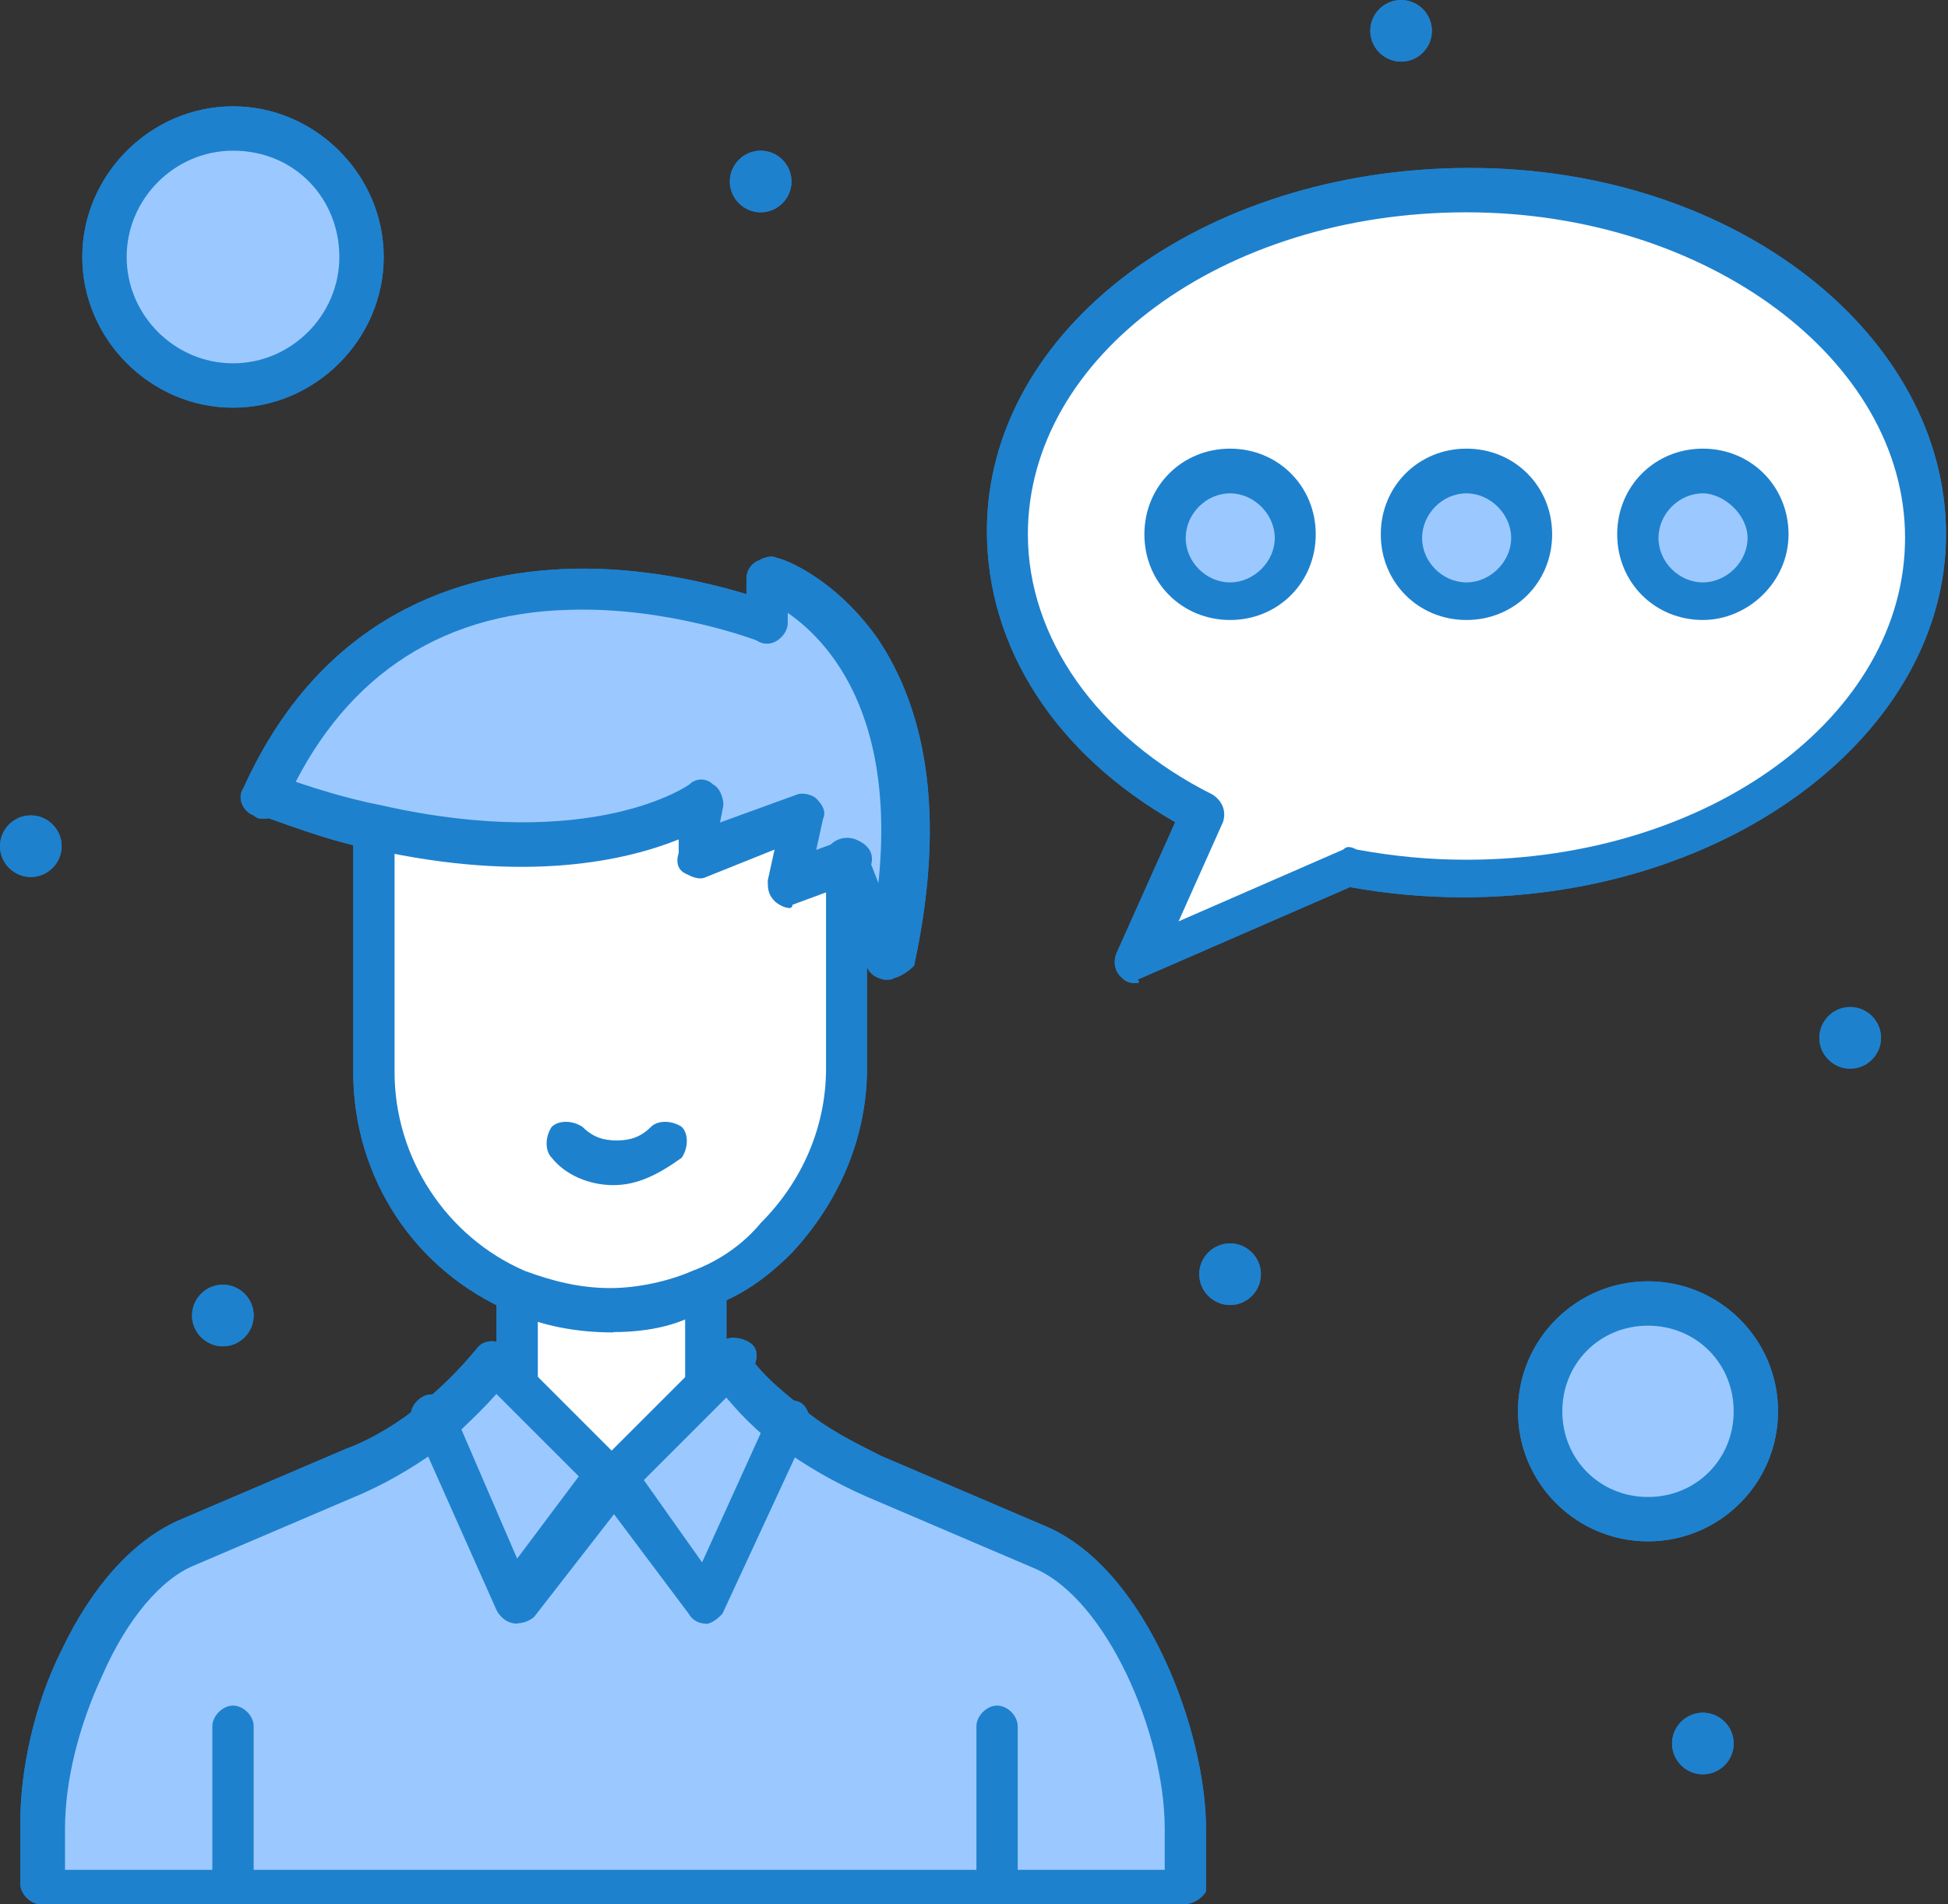 <svg width="90" height="88" viewBox="0 0 90 88" fill="none" xmlns="http://www.w3.org/2000/svg">
<rect x="0" y="0" width="90" height="88" fill="#333333" stroke="none"/>
<g clip-path="url(#clip0_106_18)">
<path d="M67.752 8.872C79.472 8.872 88.97 15.992 88.97 24.707C88.97 33.423 79.472 40.542 67.752 40.542C65.859 40.542 64.107 40.386 62.37 40.073L52.403 44.501L55.563 37.694C50.024 34.846 46.535 30.09 46.535 24.723C46.378 16.023 56.033 8.888 67.752 8.888V8.872Z" fill="white"/>
<path d="M76.139 60.305C78.831 60.305 81.053 62.527 81.053 65.218C81.053 67.909 78.831 70.131 76.139 70.131C73.448 70.131 71.226 67.909 71.226 65.218C71.226 62.527 73.448 60.305 76.139 60.305Z" fill="#9BC9FF"/>
<path d="M10.765 5.853C14.082 5.853 16.774 8.544 16.774 11.861C16.774 15.178 14.082 17.87 10.765 17.87C7.448 17.87 4.757 15.178 4.757 11.861C4.757 8.544 7.448 5.853 10.765 5.853Z" fill="#9BC9FF"/>
<path d="M36.568 65.53L32.609 74.074L28.337 68.378L32.609 64.106L33.876 62.839C34.674 63.95 35.3 64.576 36.411 65.374C36.411 65.478 36.463 65.53 36.568 65.53Z" fill="#9BC9FF"/>
<path d="M23.893 63.794L28.322 68.222L23.893 74.074L20.091 65.53C21.202 64.576 21.984 63.95 22.782 62.683L23.893 63.794Z" fill="#9BC9FF"/>
<path d="M16.304 67.909C17.728 67.284 18.996 66.642 20.107 65.688L23.909 74.231L28.337 68.535L32.609 74.231L36.568 65.688C37.678 66.642 38.946 67.424 40.37 68.066L48.131 71.383C52.09 73.12 54.781 79.927 54.781 84.355V87.202H1.893V84.355C1.893 82.133 2.519 79.285 3.63 76.922C4.741 74.544 6.478 72.338 8.371 71.383L16.289 67.894L16.304 67.909Z" fill="#9BC9FF"/>
<path d="M32.609 64.107L28.337 68.378L23.909 63.95V59.835C25.333 60.461 26.757 60.789 28.337 60.789C29.918 60.789 31.341 60.477 32.609 59.991V64.107Z" fill="white"/>
<path d="M39.259 39.885V49.696C39.259 52.7 37.992 55.548 36.098 57.457C35.144 58.411 33.876 59.35 32.609 59.835C31.341 60.304 29.918 60.633 28.337 60.633C26.757 60.633 25.333 60.32 23.909 59.679C19.95 57.942 17.259 54.139 17.259 49.555V38.32C27.868 40.699 32.452 37.053 32.452 37.053L32.139 39.588L37.053 37.694L36.427 40.855L39.275 39.901L39.259 39.885Z" fill="white"/>
<path d="M35.457 26.757C35.457 26.757 44.329 29.448 41.152 44.329L39.415 39.901L36.411 40.855L37.037 37.694L32.124 39.588L32.437 37.053C32.437 37.053 27.852 40.699 17.243 38.32C15.663 38.007 13.926 37.522 12.174 36.896C18.824 22.016 35.441 28.822 35.441 28.822V26.773L35.457 26.757Z" fill="#9BC9FF"/>
<path d="M78.674 21.688C80.255 21.688 81.678 22.955 81.678 24.692C81.678 26.429 80.411 27.696 78.674 27.696C77.094 27.696 75.67 26.429 75.67 24.692C75.67 22.955 76.937 21.688 78.674 21.688Z" fill="#9BC9FF"/>
<path d="M67.752 21.688C69.333 21.688 70.757 22.955 70.757 24.692C70.757 26.429 69.489 27.696 67.752 27.696C66.172 27.696 64.748 26.429 64.748 24.692C64.748 22.955 66.016 21.688 67.752 21.688Z" fill="#9BC9FF"/>
<path d="M56.831 21.688C58.411 21.688 59.835 22.955 59.835 24.692C59.835 26.429 58.568 27.696 56.831 27.696C55.25 27.696 53.827 26.429 53.827 24.692C53.827 22.955 55.25 21.688 56.831 21.688Z" fill="#9BC9FF"/>
<path d="M85.481 46.535C86.263 46.535 86.905 47.177 86.905 47.959C86.905 48.741 86.263 49.383 85.481 49.383C84.698 49.383 84.057 48.741 84.057 47.959C84.057 47.177 84.698 46.535 85.481 46.535Z" fill="#1E81CE"/>
<path d="M78.674 79.144C79.457 79.144 80.098 79.785 80.098 80.567C80.098 81.35 79.457 81.991 78.674 81.991C77.892 81.991 77.25 81.35 77.25 80.567C77.25 79.785 77.892 79.144 78.674 79.144Z" fill="#1E81CE"/>
<path d="M64.733 0C65.515 0 66.156 0.642 66.156 1.424C66.156 2.206 65.515 2.848 64.733 2.848C63.95 2.848 63.309 2.206 63.309 1.424C63.309 0.642 63.95 0 64.733 0Z" fill="#1E81CE"/>
<path d="M56.831 57.457C57.613 57.457 58.255 58.099 58.255 58.881C58.255 59.663 57.613 60.305 56.831 60.305C56.048 60.305 55.407 59.663 55.407 58.881C55.407 58.099 56.048 57.457 56.831 57.457Z" fill="#1E81CE"/>
<path d="M35.144 6.963C35.926 6.963 36.568 7.604 36.568 8.387C36.568 9.169 35.926 9.811 35.144 9.811C34.361 9.811 33.72 9.169 33.72 8.387C33.72 7.604 34.361 6.963 35.144 6.963Z" fill="#1E81CE"/>
<path d="M10.296 59.365C11.078 59.365 11.72 60.007 11.72 60.789C11.72 61.572 11.078 62.213 10.296 62.213C9.514 62.213 8.872 61.572 8.872 60.789C8.872 60.007 9.514 59.365 10.296 59.365Z" fill="#1E81CE"/>
<path d="M1.424 37.679C2.206 37.679 2.848 38.32 2.848 39.103C2.848 39.885 2.206 40.526 1.424 40.526C0.642 40.526 0 39.885 0 39.103C0 38.32 0.642 37.679 1.424 37.679Z" fill="#1E81CE"/>
<path d="M56.831 28.65C54.609 28.65 52.872 26.913 52.872 24.691C52.872 22.469 54.609 20.732 56.831 20.732C59.053 20.732 60.789 22.469 60.789 24.691C60.789 26.913 59.053 28.65 56.831 28.65ZM56.831 22.798C55.72 22.798 54.781 23.752 54.781 24.863C54.781 25.974 55.735 26.913 56.831 26.913C57.926 26.913 58.896 25.959 58.896 24.863C58.896 23.768 57.942 22.798 56.831 22.798Z" fill="#1E81CE"/>
<path d="M67.752 28.65C65.531 28.65 63.794 26.913 63.794 24.691C63.794 22.469 65.531 20.732 67.752 20.732C69.974 20.732 71.711 22.469 71.711 24.691C71.711 26.913 69.974 28.65 67.752 28.65ZM67.752 22.798C66.641 22.798 65.703 23.752 65.703 24.863C65.703 25.974 66.657 26.913 67.752 26.913C68.848 26.913 69.818 25.959 69.818 24.863C69.818 23.768 68.863 22.798 67.752 22.798Z" fill="#1E81CE"/>
<path d="M78.674 28.65C76.452 28.65 74.716 26.913 74.716 24.691C74.716 22.469 76.452 20.732 78.674 20.732C80.896 20.732 82.633 22.469 82.633 24.691C82.633 26.913 80.74 28.65 78.674 28.65ZM78.674 22.798C77.563 22.798 76.624 23.752 76.624 24.863C76.624 25.974 77.579 26.913 78.674 26.913C79.77 26.913 80.74 25.959 80.74 24.863C80.74 23.768 79.629 22.798 78.674 22.798Z" fill="#1E81CE"/>
<path d="M32.609 65.061C32.139 65.061 31.654 64.592 31.654 64.107V59.835C31.654 59.366 32.124 58.881 32.609 58.881C33.094 58.881 33.563 59.35 33.563 59.835V64.107C33.563 64.576 33.094 65.061 32.609 65.061Z" fill="#1E81CE"/>
<path d="M23.893 64.905C23.424 64.905 22.939 64.436 22.939 63.951V59.835C22.939 59.366 23.408 58.881 23.893 58.881C24.378 58.881 24.848 59.35 24.848 59.835V63.951C24.848 64.42 24.378 64.905 23.893 64.905Z" fill="#1E81CE"/>
<path d="M54.765 88H1.893C1.424 88 0.939 87.531 0.939 87.045V84.198C0.939 81.819 1.565 78.815 2.832 76.28C4.256 73.276 6.149 71.21 8.215 70.272L15.976 66.954C17.243 66.485 18.511 65.687 19.465 64.889C20.576 63.934 21.202 63.309 22 62.354C22.313 61.885 22.954 61.885 23.424 62.198C23.893 62.511 23.893 63.152 23.58 63.621C22.626 64.889 21.687 65.671 20.733 66.626C19.465 67.58 18.198 68.363 16.774 69.004L9.013 72.321C7.432 72.947 5.852 74.856 4.741 77.391C3.63 79.769 3.004 82.304 3.004 84.51V86.404H53.811V84.51C53.811 80.082 51.12 73.902 47.802 72.478L40.041 69.161C38.617 68.535 37.194 67.737 35.926 66.782C35.926 66.782 35.77 66.626 35.613 66.626C34.659 65.828 33.876 65.045 32.922 63.778C32.609 63.309 32.765 62.667 33.078 62.354C33.548 62.041 34.189 62.198 34.502 62.511C35.3 63.621 35.926 64.091 36.88 64.889L37.037 65.045C38.148 66 39.415 66.626 40.683 67.267L48.444 70.585C53.028 72.65 55.72 80.082 55.72 84.51V87.358C55.72 87.515 55.25 87.984 54.765 87.984V88Z" fill="#1E81CE"/>
<path d="M40.996 45.267H40.839C40.37 45.111 39.885 44.641 40.041 44.156C42.263 33.861 38.461 29.745 36.395 28.321V28.791C36.395 29.26 35.926 29.745 35.441 29.745C34.956 29.745 34.486 29.276 34.486 28.791V26.741C34.486 26.428 34.643 26.115 34.956 25.943C35.269 25.787 35.582 25.63 35.91 25.787C36.067 25.787 38.445 26.584 40.495 29.432C42.232 31.967 43.984 36.552 42.232 44.626C41.919 44.939 41.434 45.252 40.964 45.252L40.996 45.267Z" fill="#1E81CE"/>
<path d="M40.996 45.268C40.683 45.268 40.198 45.111 40.041 44.642L38.304 40.214C38.148 39.744 38.304 39.103 38.774 38.946C39.243 38.79 39.885 38.946 40.041 39.416L41.778 43.844C41.935 44.313 41.778 44.955 41.309 45.111C41.309 45.268 41.152 45.268 40.996 45.268Z" fill="#1E81CE"/>
<path d="M36.411 41.951C36.255 41.951 35.942 41.794 35.785 41.638C35.472 41.325 35.472 41.012 35.472 40.683L35.785 39.259L32.624 40.527C32.312 40.683 31.999 40.527 31.67 40.37C31.357 40.214 31.201 39.901 31.357 39.416V38.79C28.979 39.744 24.394 40.84 17.274 39.259C15.538 38.946 13.785 38.305 12.048 37.679C11.579 37.523 11.25 36.881 11.422 36.411C11.579 35.942 12.22 35.614 12.69 35.786C14.427 36.411 16.007 36.897 17.603 37.21C27.414 39.431 31.842 36.255 31.842 36.255C32.155 35.942 32.64 35.942 32.953 36.255C33.266 36.411 33.422 36.881 33.422 37.21L33.266 38.008L36.755 36.74C37.068 36.584 37.553 36.74 37.71 36.897C38.023 37.209 38.179 37.523 38.023 37.851L37.71 39.275L38.977 38.806C39.447 38.649 40.088 38.962 40.245 39.431C40.401 39.901 40.088 40.542 39.619 40.699L36.614 41.81C36.614 41.966 36.458 41.966 36.458 41.966L36.411 41.951Z" fill="#1E81CE"/>
<path d="M12.189 37.835C12.033 37.835 11.876 37.835 11.72 37.678C11.25 37.522 10.922 36.88 11.25 36.411C14.896 28.337 21.374 26.444 26.287 26.287C31.357 26.131 35.629 27.868 35.785 27.868C36.255 28.024 36.583 28.666 36.255 29.135C36.098 29.605 35.457 29.933 34.987 29.605C34.987 29.605 30.872 28.024 26.287 28.181C20.107 28.337 15.678 31.498 13.144 37.209C12.831 37.678 12.518 37.835 12.189 37.835Z" fill="#1E81CE"/>
<path d="M28.337 61.572C26.6 61.572 25.02 61.259 23.596 60.617C19.168 58.724 16.32 54.436 16.32 49.539V38.304C16.32 37.835 16.79 37.35 17.274 37.35C17.76 37.35 18.229 37.819 18.229 38.304V49.539C18.229 53.498 20.607 57.143 24.238 58.724C25.505 59.193 26.772 59.522 28.196 59.522C29.464 59.522 30.888 59.209 31.999 58.724C33.266 58.254 34.377 57.456 35.159 56.502C37.053 54.608 38.164 52.074 38.164 49.382V39.885C38.007 39.415 38.32 38.93 38.789 38.773C39.259 38.617 39.9 38.773 40.057 39.399V49.367C40.057 52.527 38.789 55.532 36.568 57.91C35.457 59.021 34.189 59.96 32.609 60.445C31.498 61.243 29.918 61.556 28.337 61.556V61.572Z" fill="#1E81CE"/>
<path d="M28.337 54.765C27.226 54.765 26.115 54.295 25.489 53.498C25.176 53.184 25.176 52.543 25.489 52.074C25.802 51.761 26.444 51.761 26.913 52.074C27.383 52.543 27.868 52.7 28.494 52.7C29.119 52.7 29.605 52.543 30.074 52.074C30.387 51.761 31.028 51.761 31.498 52.074C31.811 52.386 31.811 53.028 31.498 53.498C30.387 54.295 29.432 54.765 28.337 54.765Z" fill="#1E81CE"/>
<path d="M46.065 88C45.596 88 45.111 87.531 45.111 87.046V79.77C45.111 79.3 45.58 78.815 46.065 78.815C46.55 78.815 47.02 79.285 47.02 79.77V87.046C47.176 87.515 46.707 88 46.065 88Z" fill="#1E81CE"/>
<path d="M10.765 88C10.296 88 9.811 87.531 9.811 87.046V79.77C9.811 79.3 10.28 78.815 10.765 78.815C11.25 78.815 11.72 79.285 11.72 79.77V87.046C11.72 87.515 11.407 88 10.765 88Z" fill="#1E81CE"/>
<path d="M32.609 75.028C32.296 75.028 31.983 74.872 31.811 74.559L27.539 68.864C27.226 68.551 27.226 67.909 27.696 67.596L33.235 62.057C33.548 61.744 34.189 61.744 34.659 62.057C35.128 62.37 34.971 63.011 34.659 63.481L29.745 68.394L32.437 72.196L35.597 65.233C35.754 64.764 36.395 64.608 36.865 64.764C37.334 64.92 37.491 65.562 37.334 66.031L33.376 74.575C33.219 74.731 32.906 75.044 32.578 75.044L32.609 75.028Z" fill="#1E81CE"/>
<path d="M23.893 75.028C23.424 75.028 23.095 74.715 22.939 74.402L19.137 65.859C19.137 65.703 18.98 65.546 18.98 65.389C18.98 64.92 19.45 64.435 19.935 64.435C20.42 64.435 20.733 64.748 20.889 65.061L23.893 72.024L26.741 68.222L23.095 64.576L22.141 63.621C21.984 63.465 21.828 63.152 21.828 62.995C21.828 62.526 22.297 62.041 22.782 62.041C23.095 62.041 23.252 62.197 23.58 62.354L24.535 63.308L28.963 67.737C29.276 68.049 29.276 68.691 29.119 69.004L24.691 74.7C24.535 74.856 24.222 75.013 23.893 75.013V75.028Z" fill="#1E81CE"/>
<path d="M52.387 45.424C52.074 45.424 51.917 45.267 51.761 45.111C51.448 44.798 51.448 44.313 51.605 44L54.296 37.991C48.757 34.83 45.596 29.917 45.596 24.535C45.596 15.193 55.563 7.761 67.909 7.761C80.255 7.761 89.909 15.522 89.909 24.691C89.909 33.86 79.942 41.465 67.596 41.465C65.859 41.465 64.107 41.308 62.37 40.995L52.559 45.267C52.715 45.424 52.559 45.424 52.403 45.424H52.387ZM67.752 9.811C56.518 9.811 47.489 16.461 47.489 24.691C47.489 29.432 50.65 34.032 56.033 36.724C56.502 37.037 56.659 37.522 56.502 37.991L54.452 42.576L62.057 39.259C62.213 39.102 62.37 39.102 62.683 39.259C64.42 39.572 66 39.728 67.752 39.728C78.987 39.728 88.016 33.078 88.016 24.848C88.016 16.617 78.831 9.811 67.752 9.811Z" fill="#1E81CE"/>
<path d="M10.765 18.839C6.963 18.839 3.802 15.678 3.802 11.876C3.802 8.074 6.963 4.913 10.765 4.913C14.568 4.913 17.728 8.074 17.728 11.876C17.728 15.678 14.568 18.839 10.765 18.839ZM10.765 6.963C8.074 6.963 5.852 9.185 5.852 11.876C5.852 14.567 8.074 16.789 10.765 16.789C13.457 16.789 15.678 14.567 15.678 11.876C15.678 9.185 13.629 6.963 10.765 6.963Z" fill="#1E81CE"/>
<path d="M76.139 71.226C72.822 71.226 70.131 68.535 70.131 65.218C70.131 61.9 72.822 59.209 76.139 59.209C79.457 59.209 82.148 61.9 82.148 65.218C82.148 68.535 79.457 71.226 76.139 71.226ZM76.139 61.259C73.918 61.259 72.181 62.996 72.181 65.218C72.181 67.439 73.918 69.176 76.139 69.176C78.361 69.176 80.098 67.439 80.098 65.218C80.098 62.996 78.361 61.259 76.139 61.259Z" fill="#1E81CE"/>
<path d="M67.752 8.872C79.472 8.872 88.97 15.992 88.97 24.707C88.97 33.423 79.472 40.542 67.752 40.542C65.859 40.542 64.107 40.386 62.37 40.073L52.403 44.501L55.563 37.694C50.024 34.846 46.535 30.09 46.535 24.723C46.378 16.023 56.033 8.888 67.752 8.888V8.872Z" fill="white"/>
<path d="M76.139 60.305C78.831 60.305 81.053 62.527 81.053 65.218C81.053 67.909 78.831 70.131 76.139 70.131C73.448 70.131 71.226 67.909 71.226 65.218C71.226 62.527 73.448 60.305 76.139 60.305Z" fill="#9BC9FF"/>
<path d="M10.765 5.853C14.082 5.853 16.774 8.544 16.774 11.861C16.774 15.178 14.082 17.87 10.765 17.87C7.448 17.87 4.757 15.178 4.757 11.861C4.757 8.544 7.448 5.853 10.765 5.853Z" fill="#9BC9FF"/>
<path d="M36.568 65.53L32.609 74.074L28.337 68.378L32.609 64.106L33.876 62.839C34.674 63.95 35.3 64.576 36.411 65.374C36.411 65.478 36.463 65.53 36.568 65.53Z" fill="#9BC9FF"/>
<path d="M23.893 63.794L28.322 68.222L23.893 74.074L20.091 65.53C21.202 64.576 21.984 63.95 22.782 62.683L23.893 63.794Z" fill="#9BC9FF"/>
<path d="M16.304 67.909C17.728 67.284 18.996 66.642 20.107 65.688L23.909 74.231L28.337 68.535L32.609 74.231L36.568 65.688C37.678 66.642 38.946 67.424 40.37 68.066L48.131 71.383C52.09 73.12 54.781 79.927 54.781 84.355V87.202H1.893V84.355C1.893 82.133 2.519 79.285 3.63 76.922C4.741 74.544 6.478 72.338 8.371 71.383L16.289 67.894L16.304 67.909Z" fill="#9BC9FF"/>
<path d="M32.609 64.107L28.337 68.378L23.909 63.95V59.835C25.333 60.461 26.757 60.789 28.337 60.789C29.918 60.789 31.341 60.477 32.609 59.991V64.107Z" fill="white"/>
<path d="M39.259 39.885V49.696C39.259 52.7 37.992 55.548 36.098 57.457C35.144 58.411 33.876 59.35 32.609 59.835C31.341 60.304 29.918 60.633 28.337 60.633C26.757 60.633 25.333 60.32 23.909 59.679C19.95 57.942 17.259 54.139 17.259 49.555V38.32C27.868 40.699 32.452 37.053 32.452 37.053L32.139 39.588L37.053 37.694L36.427 40.855L39.275 39.901L39.259 39.885Z" fill="white"/>
<path d="M35.457 26.757C35.457 26.757 44.329 29.448 41.152 44.329L39.415 39.901L36.411 40.855L37.037 37.694L32.124 39.588L32.437 37.053C32.437 37.053 27.852 40.699 17.243 38.32C15.663 38.007 13.926 37.522 12.174 36.896C18.824 22.016 35.441 28.822 35.441 28.822V26.773L35.457 26.757Z" fill="#9BC9FF"/>
<path d="M78.674 21.688C80.255 21.688 81.678 22.955 81.678 24.692C81.678 26.429 80.411 27.696 78.674 27.696C77.094 27.696 75.67 26.429 75.67 24.692C75.67 22.955 76.937 21.688 78.674 21.688Z" fill="#9BC9FF"/>
<path d="M67.752 21.688C69.333 21.688 70.757 22.955 70.757 24.692C70.757 26.429 69.489 27.696 67.752 27.696C66.172 27.696 64.748 26.429 64.748 24.692C64.748 22.955 66.016 21.688 67.752 21.688Z" fill="#9BC9FF"/>
<path d="M56.831 21.688C58.411 21.688 59.835 22.955 59.835 24.692C59.835 26.429 58.568 27.696 56.831 27.696C55.25 27.696 53.827 26.429 53.827 24.692C53.827 22.955 55.25 21.688 56.831 21.688Z" fill="#9BC9FF"/>
<path d="M85.481 46.535C86.263 46.535 86.905 47.177 86.905 47.959C86.905 48.741 86.263 49.383 85.481 49.383C84.698 49.383 84.057 48.741 84.057 47.959C84.057 47.177 84.698 46.535 85.481 46.535Z" fill="#1E81CE"/>
<path d="M78.674 79.144C79.457 79.144 80.098 79.785 80.098 80.567C80.098 81.35 79.457 81.991 78.674 81.991C77.892 81.991 77.25 81.35 77.25 80.567C77.25 79.785 77.892 79.144 78.674 79.144Z" fill="#1E81CE"/>
<path d="M64.733 0C65.515 0 66.156 0.642 66.156 1.424C66.156 2.206 65.515 2.848 64.733 2.848C63.95 2.848 63.309 2.206 63.309 1.424C63.309 0.642 63.95 0 64.733 0Z" fill="#1E81CE"/>
<path d="M56.831 57.457C57.613 57.457 58.255 58.099 58.255 58.881C58.255 59.663 57.613 60.305 56.831 60.305C56.048 60.305 55.407 59.663 55.407 58.881C55.407 58.099 56.048 57.457 56.831 57.457Z" fill="#1E81CE"/>
<path d="M35.144 6.963C35.926 6.963 36.568 7.604 36.568 8.387C36.568 9.169 35.926 9.811 35.144 9.811C34.361 9.811 33.72 9.169 33.72 8.387C33.72 7.604 34.361 6.963 35.144 6.963Z" fill="#1E81CE"/>
<path d="M10.296 59.365C11.078 59.365 11.72 60.007 11.72 60.789C11.72 61.572 11.078 62.213 10.296 62.213C9.514 62.213 8.872 61.572 8.872 60.789C8.872 60.007 9.514 59.365 10.296 59.365Z" fill="#1E81CE"/>
<path d="M1.424 37.679C2.206 37.679 2.848 38.32 2.848 39.103C2.848 39.885 2.206 40.526 1.424 40.526C0.642 40.526 0 39.885 0 39.103C0 38.32 0.642 37.679 1.424 37.679Z" fill="#1E81CE"/>
<path d="M56.831 28.65C54.609 28.65 52.872 26.913 52.872 24.691C52.872 22.469 54.609 20.732 56.831 20.732C59.053 20.732 60.789 22.469 60.789 24.691C60.789 26.913 59.053 28.65 56.831 28.65ZM56.831 22.798C55.72 22.798 54.781 23.752 54.781 24.863C54.781 25.974 55.735 26.913 56.831 26.913C57.926 26.913 58.896 25.959 58.896 24.863C58.896 23.768 57.942 22.798 56.831 22.798Z" fill="#1E81CE"/>
<path d="M67.752 28.65C65.531 28.65 63.794 26.913 63.794 24.691C63.794 22.469 65.531 20.732 67.752 20.732C69.974 20.732 71.711 22.469 71.711 24.691C71.711 26.913 69.974 28.65 67.752 28.65ZM67.752 22.798C66.641 22.798 65.703 23.752 65.703 24.863C65.703 25.974 66.657 26.913 67.752 26.913C68.848 26.913 69.818 25.959 69.818 24.863C69.818 23.768 68.863 22.798 67.752 22.798Z" fill="#1E81CE"/>
<path d="M78.674 28.65C76.452 28.65 74.716 26.913 74.716 24.691C74.716 22.469 76.452 20.732 78.674 20.732C80.896 20.732 82.633 22.469 82.633 24.691C82.633 26.913 80.74 28.65 78.674 28.65ZM78.674 22.798C77.563 22.798 76.624 23.752 76.624 24.863C76.624 25.974 77.579 26.913 78.674 26.913C79.77 26.913 80.74 25.959 80.74 24.863C80.74 23.768 79.629 22.798 78.674 22.798Z" fill="#1E81CE"/>
<path d="M32.609 65.061C32.139 65.061 31.654 64.592 31.654 64.107V59.835C31.654 59.366 32.124 58.881 32.609 58.881C33.094 58.881 33.563 59.35 33.563 59.835V64.107C33.563 64.576 33.094 65.061 32.609 65.061Z" fill="#1E81CE"/>
<path d="M23.893 64.905C23.424 64.905 22.939 64.436 22.939 63.951V59.835C22.939 59.366 23.408 58.881 23.893 58.881C24.378 58.881 24.848 59.35 24.848 59.835V63.951C24.848 64.42 24.378 64.905 23.893 64.905Z" fill="#1E81CE"/>
<path d="M54.765 88H1.893C1.424 88 0.939 87.531 0.939 87.045V84.198C0.939 81.819 1.565 78.815 2.832 76.28C4.256 73.276 6.149 71.21 8.215 70.272L15.976 66.954C17.243 66.485 18.511 65.687 19.465 64.889C20.576 63.934 21.202 63.309 22 62.354C22.313 61.885 22.954 61.885 23.424 62.198C23.893 62.511 23.893 63.152 23.58 63.621C22.626 64.889 21.687 65.671 20.733 66.626C19.465 67.58 18.198 68.363 16.774 69.004L9.013 72.321C7.432 72.947 5.852 74.856 4.741 77.391C3.63 79.769 3.004 82.304 3.004 84.51V86.404H53.811V84.51C53.811 80.082 51.12 73.902 47.802 72.478L40.041 69.161C38.617 68.535 37.194 67.737 35.926 66.782C35.926 66.782 35.77 66.626 35.613 66.626C34.659 65.828 33.876 65.045 32.922 63.778C32.609 63.309 32.765 62.667 33.078 62.354C33.548 62.041 34.189 62.198 34.502 62.511C35.3 63.621 35.926 64.091 36.88 64.889L37.037 65.045C38.148 66 39.415 66.626 40.683 67.267L48.444 70.585C53.028 72.65 55.72 80.082 55.72 84.51V87.358C55.72 87.515 55.25 87.984 54.765 87.984V88Z" fill="#1E81CE"/>
<path d="M40.996 45.267H40.839C40.37 45.111 39.885 44.641 40.041 44.156C42.263 33.861 38.461 29.745 36.395 28.321V28.791C36.395 29.26 35.926 29.745 35.441 29.745C34.956 29.745 34.486 29.276 34.486 28.791V26.741C34.486 26.428 34.643 26.115 34.956 25.943C35.269 25.787 35.582 25.63 35.91 25.787C36.067 25.787 38.445 26.584 40.495 29.432C42.232 31.967 43.984 36.552 42.232 44.626C41.919 44.939 41.434 45.252 40.964 45.252L40.996 45.267Z" fill="#1E81CE"/>
<path d="M40.996 45.268C40.683 45.268 40.198 45.111 40.041 44.642L38.304 40.214C38.148 39.744 38.304 39.103 38.774 38.946C39.243 38.79 39.885 38.946 40.041 39.416L41.778 43.844C41.935 44.313 41.778 44.955 41.309 45.111C41.309 45.268 41.152 45.268 40.996 45.268Z" fill="#1E81CE"/>
<path d="M36.411 41.951C36.255 41.951 35.942 41.794 35.785 41.638C35.472 41.325 35.472 41.012 35.472 40.683L35.785 39.259L32.624 40.527C32.312 40.683 31.999 40.527 31.67 40.37C31.357 40.214 31.201 39.901 31.357 39.416V38.79C28.979 39.744 24.394 40.84 17.274 39.259C15.538 38.946 13.785 38.305 12.048 37.679C11.579 37.523 11.25 36.881 11.422 36.411C11.579 35.942 12.22 35.614 12.69 35.786C14.427 36.411 16.007 36.897 17.603 37.21C27.414 39.431 31.842 36.255 31.842 36.255C32.155 35.942 32.64 35.942 32.953 36.255C33.266 36.411 33.422 36.881 33.422 37.21L33.266 38.008L36.755 36.74C37.068 36.584 37.553 36.74 37.71 36.897C38.023 37.209 38.179 37.523 38.023 37.851L37.71 39.275L38.977 38.806C39.447 38.649 40.088 38.962 40.245 39.431C40.401 39.901 40.088 40.542 39.619 40.699L36.614 41.81C36.614 41.966 36.458 41.966 36.458 41.966L36.411 41.951Z" fill="#1E81CE"/>
<path d="M12.189 37.835C12.033 37.835 11.876 37.835 11.72 37.678C11.25 37.522 10.922 36.88 11.25 36.411C14.896 28.337 21.374 26.444 26.287 26.287C31.357 26.131 35.629 27.868 35.785 27.868C36.255 28.024 36.583 28.666 36.255 29.135C36.098 29.605 35.457 29.933 34.987 29.605C34.987 29.605 30.872 28.024 26.287 28.181C20.107 28.337 15.678 31.498 13.144 37.209C12.831 37.678 12.518 37.835 12.189 37.835Z" fill="#1E81CE"/>
<path d="M28.337 61.572C26.6 61.572 25.02 61.259 23.596 60.617C19.168 58.724 16.32 54.436 16.32 49.539V38.304C16.32 37.835 16.79 37.35 17.274 37.35C17.76 37.35 18.229 37.819 18.229 38.304V49.539C18.229 53.498 20.607 57.143 24.238 58.724C25.505 59.193 26.772 59.522 28.196 59.522C29.464 59.522 30.888 59.209 31.999 58.724C33.266 58.254 34.377 57.456 35.159 56.502C37.053 54.608 38.164 52.074 38.164 49.382V39.885C38.007 39.415 38.32 38.93 38.789 38.773C39.259 38.617 39.9 38.773 40.057 39.399V49.367C40.057 52.527 38.789 55.532 36.568 57.91C35.457 59.021 34.189 59.96 32.609 60.445C31.498 61.243 29.918 61.556 28.337 61.556V61.572Z" fill="#1E81CE"/>
<path d="M28.337 54.765C27.226 54.765 26.115 54.295 25.489 53.498C25.176 53.184 25.176 52.543 25.489 52.074C25.802 51.761 26.444 51.761 26.913 52.074C27.383 52.543 27.868 52.7 28.494 52.7C29.119 52.7 29.605 52.543 30.074 52.074C30.387 51.761 31.028 51.761 31.498 52.074C31.811 52.386 31.811 53.028 31.498 53.498C30.387 54.295 29.432 54.765 28.337 54.765Z" fill="#1E81CE"/>
<path d="M46.065 88C45.596 88 45.111 87.531 45.111 87.046V79.77C45.111 79.3 45.58 78.815 46.065 78.815C46.55 78.815 47.02 79.285 47.02 79.77V87.046C47.176 87.515 46.707 88 46.065 88Z" fill="#1E81CE"/>
<path d="M10.765 88C10.296 88 9.811 87.531 9.811 87.046V79.77C9.811 79.3 10.28 78.815 10.765 78.815C11.25 78.815 11.72 79.285 11.72 79.77V87.046C11.72 87.515 11.407 88 10.765 88Z" fill="#1E81CE"/>
<path d="M32.609 75.028C32.296 75.028 31.983 74.872 31.811 74.559L27.539 68.864C27.226 68.551 27.226 67.909 27.696 67.596L33.235 62.057C33.548 61.744 34.189 61.744 34.659 62.057C35.128 62.37 34.971 63.011 34.659 63.481L29.745 68.394L32.437 72.196L35.597 65.233C35.754 64.764 36.395 64.608 36.865 64.764C37.334 64.92 37.491 65.562 37.334 66.031L33.376 74.575C33.219 74.731 32.906 75.044 32.578 75.044L32.609 75.028Z" fill="#1E81CE"/>
<path d="M23.893 75.028C23.424 75.028 23.095 74.715 22.939 74.402L19.137 65.859C19.137 65.703 18.98 65.546 18.98 65.389C18.98 64.92 19.45 64.435 19.935 64.435C20.42 64.435 20.733 64.748 20.889 65.061L23.893 72.024L26.741 68.222L23.095 64.576L22.141 63.621C21.984 63.465 21.828 63.152 21.828 62.995C21.828 62.526 22.297 62.041 22.782 62.041C23.095 62.041 23.252 62.197 23.58 62.354L24.535 63.308L28.963 67.737C29.276 68.049 29.276 68.691 29.119 69.004L24.691 74.7C24.535 74.856 24.222 75.013 23.893 75.013V75.028Z" fill="#1E81CE"/>
<path d="M52.387 45.424C52.074 45.424 51.917 45.267 51.761 45.111C51.448 44.798 51.448 44.313 51.605 44L54.296 37.991C48.757 34.83 45.596 29.917 45.596 24.535C45.596 15.193 55.563 7.761 67.909 7.761C80.255 7.761 89.909 15.522 89.909 24.691C89.909 33.86 79.942 41.465 67.596 41.465C65.859 41.465 64.107 41.308 62.37 40.995L52.559 45.267C52.715 45.424 52.559 45.424 52.403 45.424H52.387ZM67.752 9.811C56.518 9.811 47.489 16.461 47.489 24.691C47.489 29.432 50.65 34.032 56.033 36.724C56.502 37.037 56.659 37.522 56.502 37.991L54.452 42.576L62.057 39.259C62.213 39.102 62.37 39.102 62.683 39.259C64.42 39.572 66 39.728 67.752 39.728C78.987 39.728 88.016 33.078 88.016 24.848C88.016 16.617 78.831 9.811 67.752 9.811Z" fill="#1E81CE"/>
<path d="M10.765 18.839C6.963 18.839 3.802 15.678 3.802 11.876C3.802 8.074 6.963 4.913 10.765 4.913C14.568 4.913 17.728 8.074 17.728 11.876C17.728 15.678 14.568 18.839 10.765 18.839ZM10.765 6.963C8.074 6.963 5.852 9.185 5.852 11.876C5.852 14.567 8.074 16.789 10.765 16.789C13.457 16.789 15.678 14.567 15.678 11.876C15.678 9.185 13.629 6.963 10.765 6.963Z" fill="#1E81CE"/>
<path d="M76.139 71.226C72.822 71.226 70.131 68.535 70.131 65.218C70.131 61.9 72.822 59.209 76.139 59.209C79.457 59.209 82.148 61.9 82.148 65.218C82.148 68.535 79.457 71.226 76.139 71.226ZM76.139 61.259C73.918 61.259 72.181 62.996 72.181 65.218C72.181 67.439 73.918 69.176 76.139 69.176C78.361 69.176 80.098 67.439 80.098 65.218C80.098 62.996 78.361 61.259 76.139 61.259Z" fill="#1E81CE"/>
</g>
<defs>
<clipPath id="clip0_106_18">
<rect width="89.909" height="88" fill="white"/>
</clipPath>
</defs>
</svg>
